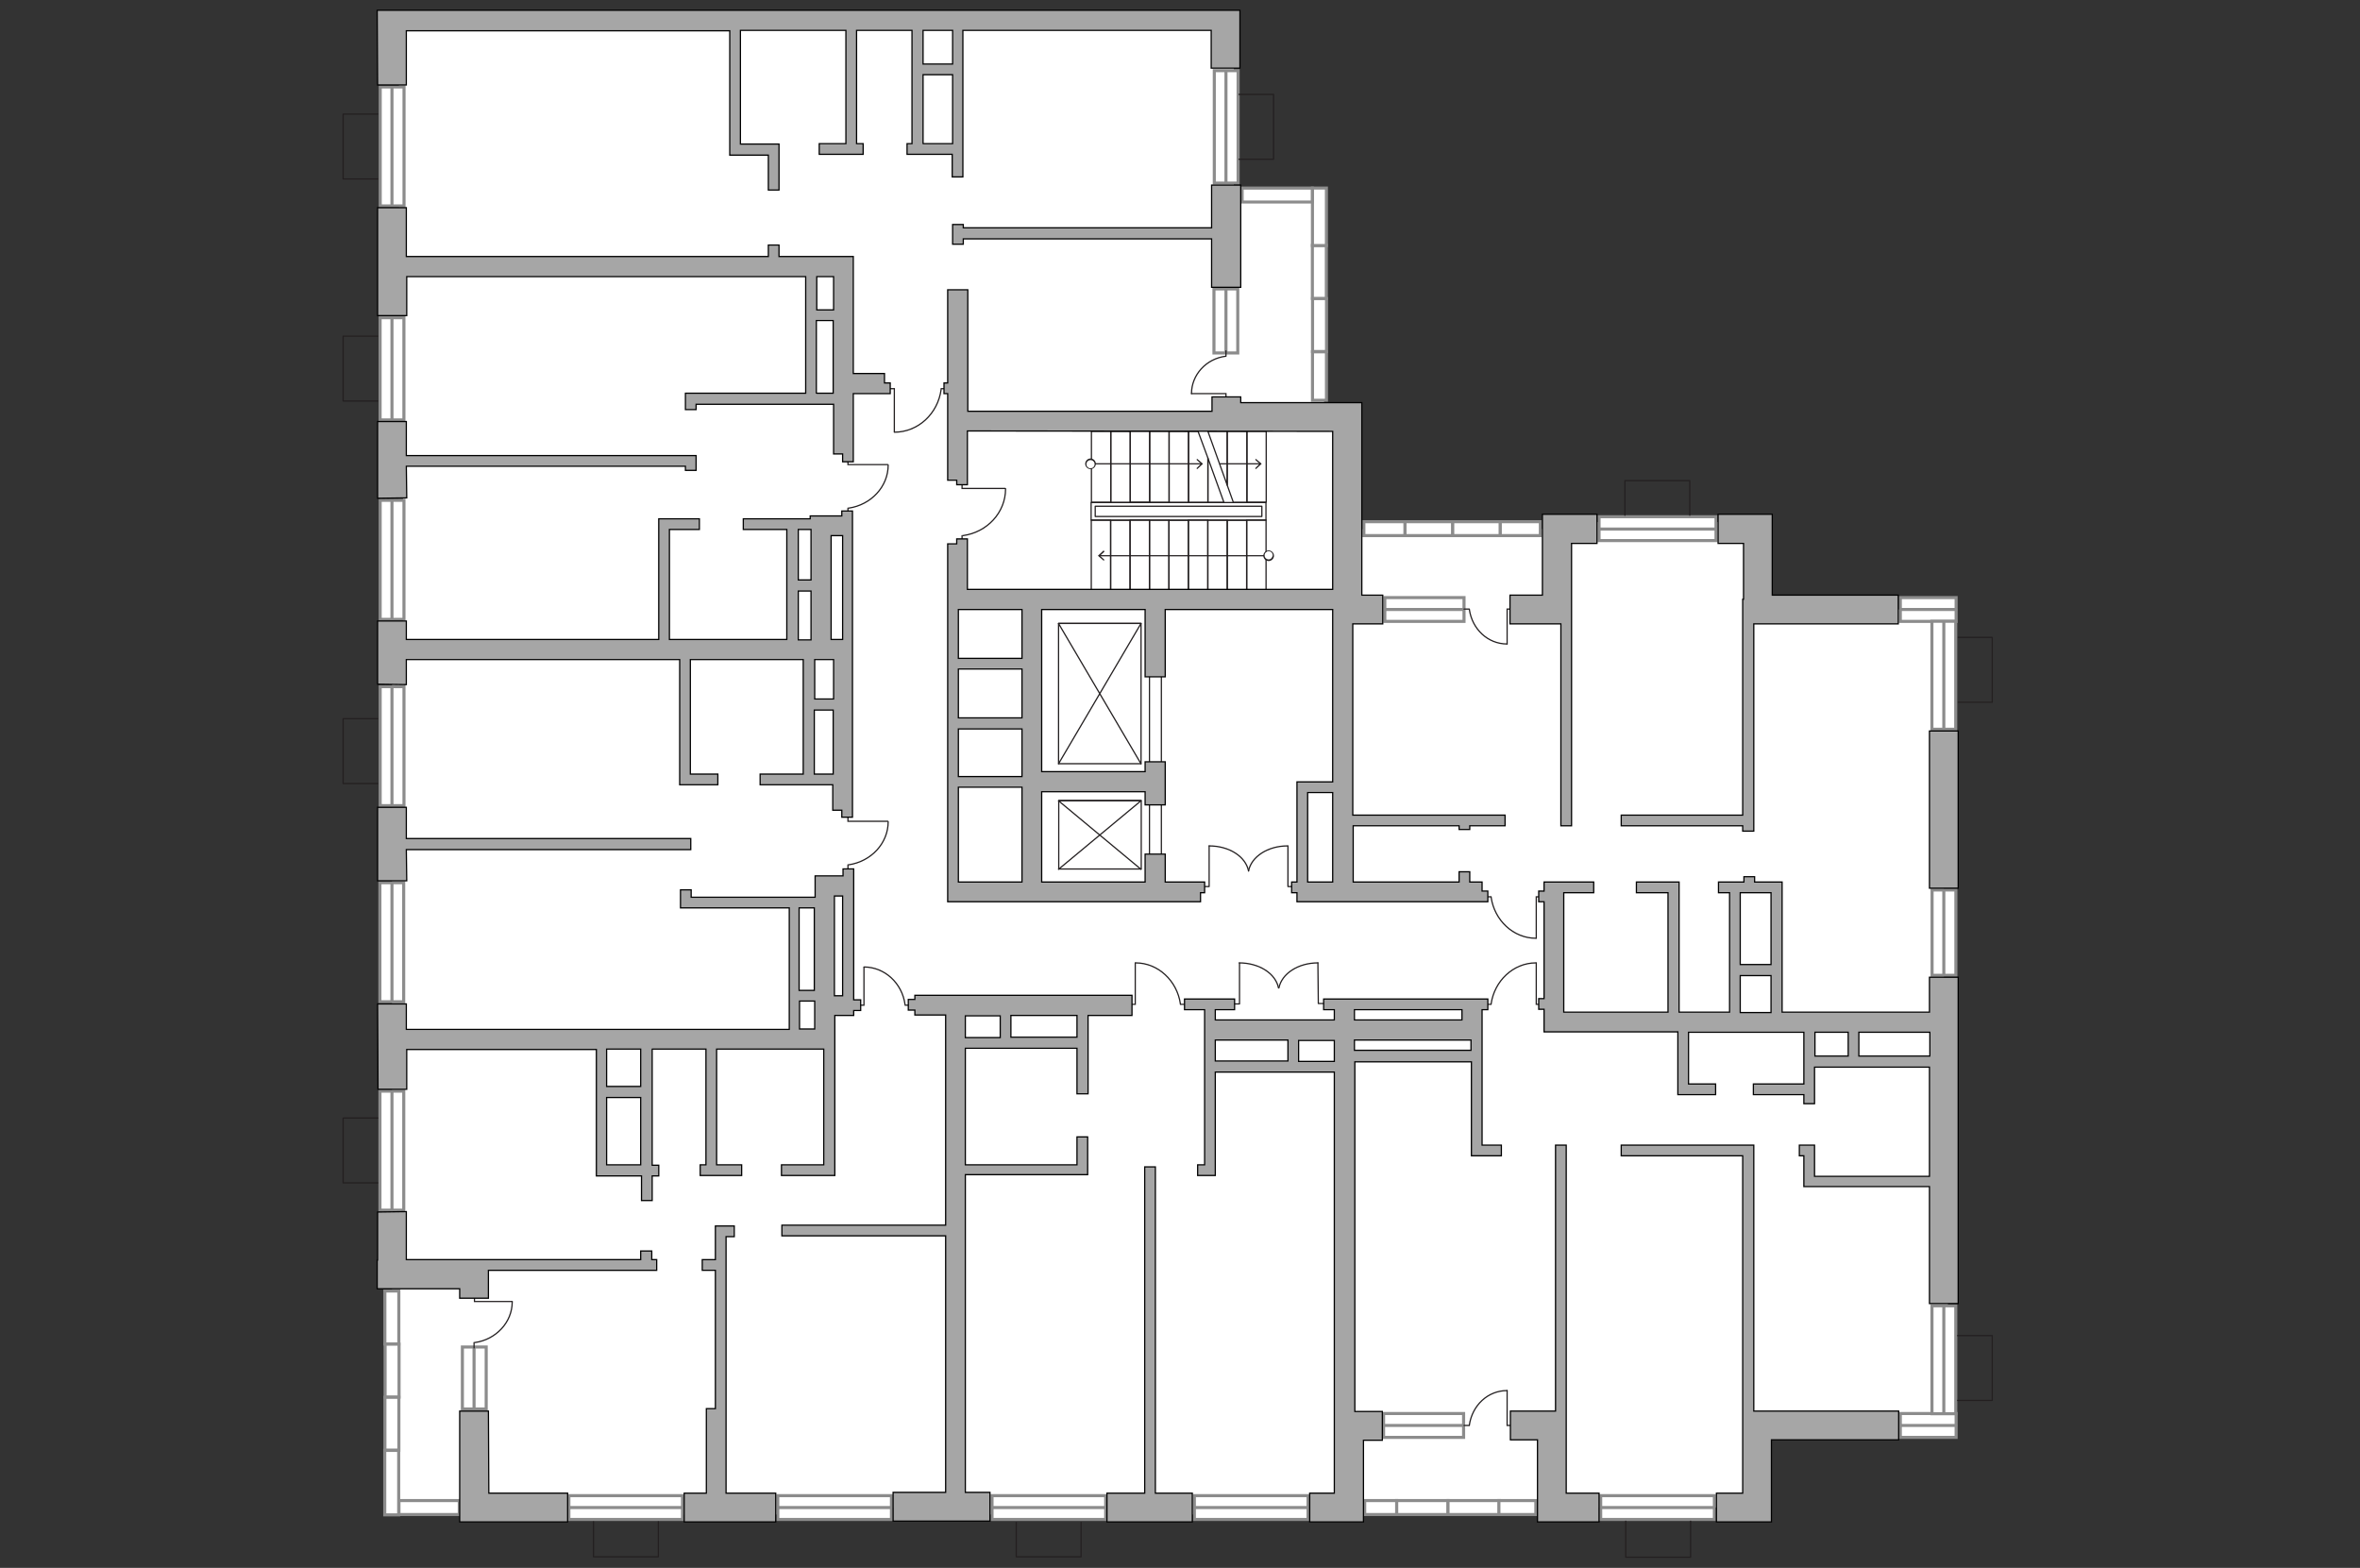 <?xml version="1.0" encoding="utf-8"?>
<!-- Generator: Adobe Illustrator 25.2.1, SVG Export Plug-In . SVG Version: 6.00 Build 0)  -->
<svg version="1.1" xmlns="http://www.w3.org/2000/svg" xmlns:xlink="http://www.w3.org/1999/xlink" x="0px" y="0px"
	 viewBox="0 0 575 382" style="enable-background:new 0 0 575 382;" xml:space="preserve">
<rect x="0" y="0" width="575" height="382" fill="#333333" stroke="none"/>
<style type="text/css">
	.st0{fill:#FFFFFF;}
	.st1{fill:#FFFFFF;stroke:#8C8C8C;stroke-width:0.75;stroke-linecap:round;stroke-miterlimit:10;}
	.st2{fill:none;stroke:#231F20;stroke-width:0.3;stroke-linecap:round;stroke-miterlimit:22.926;}
	.st3{fill:none;stroke:#231F20;stroke-width:0.3;stroke-linecap:round;stroke-linejoin:round;stroke-miterlimit:10;}
	.st4{fill:none;stroke:#231F20;stroke-width:0.3;stroke-linecap:round;stroke-linejoin:round;}
	.st5{fill:#231F20;}
	.st6{fill:none;stroke:#231F20;stroke-width:0.3;stroke-linejoin:round;stroke-miterlimit:10;}
	.st7{fill:none;stroke:#231F20;stroke-width:0.3;stroke-linecap:square;stroke-linejoin:round;stroke-miterlimit:10;}
	.st8{fill:#A6A6A6;stroke:#000000;stroke-width:0.3;stroke-miterlimit:22.926;}
</style>
<g id="bg">
	<path class="st0" d="M440.3,258.6v-9.7h33.3V148.5h-40.8v99.8h-10.2v-31.1h5.6v-88.3h-5.6v-1.7h-46.2v1.7h-17.1h-31.6v89.6h48.7
		V245h-15.5v12.3h-32.7v3.3h-34v-15.9h-30.2v9.3h-31.3v-9.2h-31.5v7.5h-7.9v-35.6h13.1v-26.3h-9.5v-32.1h-1.7v-31.1h11.2V97h-11.2
		V65H208v29.7h28.2v6.9l86.4-1.4V46.1l-22,1.4V5H234v31.4h-9.9V5H97.2v60h1v93.3h-2.7v94.4v1v113.6h35.3h15.7h10.9v1.7h54.2v-1.7
		h21.2v1.7h95.5v-1.7h100.2v-19.2h46.1v-89.6H440.3z M157.4,285.1h-10.9v-31.4h10.9V285.1z"/>
	<rect x="175" y="5" class="st0" width="99.2" height="171.7"/>
	<rect x="113.5" y="98.9" class="st0" width="214.7" height="151.8"/>
	<rect x="118.4" y="231.2" class="st0" width="355.2" height="65.4"/>
	<rect x="288.6" y="149.9" class="st0" width="156.3" height="117.7"/>
</g>
<g id="windows">
	<g>
		
			<rect x="81" y="277.4" transform="matrix(6.123234e-17 -1 1 6.123234e-17 -184.827 375.846)" class="st1" width="29" height="5.8"/>
		<line class="st1" x1="95.5" y1="294.6" x2="95.5" y2="266.1"/>
	</g>
	<g>
		
			<rect x="81" y="226.6" transform="matrix(6.123234e-17 -1 1 6.123234e-17 -134.043 325.062)" class="st1" width="29" height="5.8"/>
		<line class="st1" x1="95.5" y1="243.8" x2="95.5" y2="215.3"/>
	</g>
	<g>
		
			<rect x="81" y="178.9" transform="matrix(6.123234e-17 -1 1 6.123234e-17 -86.273 277.292)" class="st1" width="29" height="5.8"/>
		<line class="st1" x1="95.5" y1="196.1" x2="95.5" y2="167.5"/>
	</g>
	<g>
		
			<rect x="81" y="133.5" transform="matrix(6.123234e-17 -1 1 6.123234e-17 -40.876 231.895)" class="st1" width="29" height="5.8"/>
		<line class="st1" x1="95.5" y1="150.7" x2="95.5" y2="122.1"/>
	</g>
	<g>
		
			<rect x="81" y="32.8" transform="matrix(6.123234e-17 -1 1 6.123234e-17 59.84 131.179)" class="st1" width="29" height="5.8"/>
		<line class="st1" x1="95.5" y1="49.9" x2="95.5" y2="21.4"/>
	</g>
	<g>
		
			<rect x="83" y="86.9" transform="matrix(6.123234e-17 -1 1 6.123234e-17 5.71 185.309)" class="st1" width="24.9" height="5.8"/>
		<line class="st1" x1="95.5" y1="102.1" x2="95.5" y2="77.5"/>
	</g>
	<g>
		
			<rect x="89" y="319.2" transform="matrix(6.123234e-17 -1 1 6.123234e-17 -225.429 416.448)" class="st1" width="12.9" height="3.4"/>
	</g>
	<g>
		
			<rect x="89" y="332.2" transform="matrix(6.123234e-17 -1 1 6.123234e-17 -238.373 429.392)" class="st1" width="12.9" height="3.4"/>
	</g>
	<g>
		
			<rect x="89" y="345.1" transform="matrix(6.123234e-17 -1 1 6.123234e-17 -251.317 442.336)" class="st1" width="12.9" height="3.4"/>
	</g>
	<g>
		
			<rect x="87.6" y="359.4" transform="matrix(6.123234e-17 -1 1 6.123234e-17 -265.659 456.678)" class="st1" width="15.7" height="3.4"/>
	</g>
	<g>
		<rect x="97.2" y="365.6" class="st1" width="14.7" height="3.4"/>
	</g>
	<g>
		<rect x="365.5" y="127.1" class="st1" width="9.8" height="3.4"/>
	</g>
	<g>
		<rect x="353.9" y="127.1" class="st1" width="11.6" height="3.4"/>
	</g>
	<g>
		<rect x="342.3" y="127.1" class="st1" width="11.6" height="3.4"/>
	</g>
	<g>
		<rect x="332.3" y="127.1" class="st1" width="10" height="3.4"/>
	</g>
	<g>
		<rect x="332.5" y="365.6" class="st1" width="7.8" height="3.4"/>
	</g>
	<g>
		<rect x="340.3" y="365.6" class="st1" width="12.5" height="3.4"/>
	</g>
	<g>
		<rect x="352.8" y="365.6" class="st1" width="12.5" height="3.4"/>
	</g>
	<g>
		<rect x="365.2" y="365.6" class="st1" width="9" height="3.4"/>
	</g>
	<g>
		
			<rect x="108" y="332.9" transform="matrix(6.123234e-17 -1 1 6.123234e-17 -220.242 451.284)" class="st1" width="15.1" height="5.8"/>
		<line class="st1" x1="115.5" y1="343.2" x2="115.5" y2="328.3"/>
	</g>
	<g>
		<rect x="138.6" y="364.4" class="st1" width="27.7" height="5.8"/>
		<line class="st1" x1="138.8" y1="367.3" x2="166" y2="367.3"/>
	</g>
	<g>
		<rect x="189.5" y="364.4" class="st1" width="27.7" height="5.8"/>
		<line class="st1" x1="189.7" y1="367.3" x2="216.9" y2="367.3"/>
	</g>
	<g>
		<rect x="463" y="344.4" class="st1" width="13.6" height="5.8"/>
		<line class="st1" x1="463.1" y1="347.3" x2="476.5" y2="347.3"/>
	</g>
	<g>
		
			<rect x="460.5" y="328.4" transform="matrix(-1.761116e-07 1 -1 -1.761116e-07 804.913 -142.357)" class="st1" width="26.3" height="5.8"/>
		<line class="st1" x1="473.6" y1="318.4" x2="473.6" y2="344.2"/>
	</g>
	<g>
		<rect x="463" y="145.6" class="st1" width="13.6" height="5.8"/>
		<line class="st1" x1="463.1" y1="148.5" x2="476.5" y2="148.5"/>
	</g>
	<g>
		<rect x="389.6" y="125.9" class="st1" width="28.5" height="5.8"/>
		<line class="st1" x1="389.8" y1="128.9" x2="417.8" y2="128.9"/>
	</g>
	<g>
		<rect x="337.4" y="145.6" class="st1" width="19.3" height="5.8"/>
		<line class="st1" x1="337.6" y1="148.5" x2="356.5" y2="148.5"/>
	</g>
	<g>
		
			<rect x="285" y="28" transform="matrix(1.384542e-08 -1 1 1.384542e-08 267.857 329.61)" class="st1" width="27.4" height="5.8"/>
		<line class="st1" x1="298.7" y1="44.3" x2="298.7" y2="17.4"/>
	</g>
	<g>
		
			<rect x="290.9" y="75.2" transform="matrix(2.425334e-08 -1 1 2.425334e-08 220.573 376.895)" class="st1" width="15.6" height="5.8"/>
		<line class="st1" x1="298.7" y1="85.8" x2="298.7" y2="70.5"/>
	</g>
	<g>
		
			<rect x="460.5" y="161.6" transform="matrix(-1.760665e-07 -1 1 -1.760665e-07 309.1 638.17)" class="st1" width="26.3" height="5.8"/>
		<line class="st1" x1="473.6" y1="177.5" x2="473.6" y2="151.6"/>
	</g>
	<g>
		
			<rect x="463.3" y="224.4" transform="matrix(-2.227567e-07 -1 1 -2.227567e-07 246.338 700.933)" class="st1" width="20.8" height="5.8"/>
		<line class="st1" x1="473.6" y1="237.5" x2="473.6" y2="217.1"/>
	</g>
	<g>
		<rect x="241.7" y="364.4" class="st1" width="27.7" height="5.8"/>
		<line class="st1" x1="241.9" y1="367.3" x2="269.1" y2="367.3"/>
	</g>
	<g>
		<rect x="291" y="364.4" class="st1" width="27.7" height="5.8"/>
		<line class="st1" x1="291.2" y1="367.3" x2="318.4" y2="367.3"/>
	</g>
	<g>
		<rect x="390" y="364.4" class="st1" width="27.7" height="5.8"/>
		<line class="st1" x1="390.3" y1="367.3" x2="417.5" y2="367.3"/>
	</g>
	<g>
		<rect x="337.1" y="344.4" class="st1" width="19.5" height="5.8"/>
		<line class="st1" x1="337.3" y1="347.3" x2="356.4" y2="347.3"/>
	</g>
	<g>
		
			<rect x="315.6" y="89.9" transform="matrix(-9.782859e-11 1 -1 -9.782859e-11 413.082 -229.874)" class="st1" width="11.8" height="3.4"/>
	</g>
	<g>
		
			<rect x="315" y="77.5" transform="matrix(-8.909336e-11 1 -1 -8.909336e-11 400.697 -242.258)" class="st1" width="12.9" height="3.4"/>
	</g>
	<g>
		
			<rect x="315" y="64.6" transform="matrix(-8.937491e-11 1 -1 -8.937491e-11 387.753 -255.202)" class="st1" width="12.9" height="3.4"/>
	</g>
	<g>
		
			<rect x="314.5" y="51.1" transform="matrix(-1.005740e-10 1 -1 -1.005740e-10 374.272 -268.683)" class="st1" width="14" height="3.4"/>
	</g>
	<g>
		
			<rect x="302.7" y="45.8" transform="matrix(-1 -7.672320e-11 7.672320e-11 -1 622.433 95.02)" class="st1" width="17.1" height="3.4"/>
	</g>
</g>
<g id="plan">
	<g>
		<polyline class="st2" points="124.8,317.1 115.6,317.1 115.6,315.6 		"/>
		<line class="st2" x1="115.5" y1="328.4" x2="115.5" y2="327.1"/>
		<path class="st2" d="M115.7,327.1c5.1-0.7,9.1-4.9,9.1-9.9"/>
	</g>
	<g>
		<polyline class="st2" points="210.5,235.7 210.5,244.9 209,244.9 		"/>
		<line class="st2" x1="221.9" y1="244.9" x2="220.5" y2="244.9"/>
		<path class="st2" d="M220.5,244.7c-0.7-5.1-4.9-9.1-10-9.1"/>
	</g>
	<g>
		<polyline class="st2" points="216.3,200.1 206.6,200.1 206.6,198.5 		"/>
		<line class="st2" x1="206.6" y1="212.1" x2="206.6" y2="210.7"/>
		<path class="st2" d="M206.8,210.7c5.4-0.8,9.6-5.2,9.6-10.5"/>
	</g>
	<g>
		<polyline class="st2" points="290.3,95.9 298.7,95.9 298.7,97.3 		"/>
		<line class="st2" x1="298.7" y1="85.5" x2="298.7" y2="86.8"/>
		<path class="st2" d="M298.6,86.8c-4.7,0.6-8.3,4.5-8.3,9.1"/>
	</g>
	<g>
		<polyline class="st2" points="216.3,113.2 206.6,113.2 206.6,111.6 		"/>
		<line class="st2" x1="206.6" y1="125.2" x2="206.6" y2="123.8"/>
		<path class="st2" d="M206.8,123.8c5.4-0.8,9.6-5.2,9.6-10.5"/>
	</g>
	<g>
		<polyline class="st2" points="244.9,119 234.4,119 234.4,117.3 		"/>
		<line class="st2" x1="234.4" y1="132" x2="234.4" y2="130.5"/>
		<path class="st2" d="M234.6,130.5c5.9-0.8,10.4-5.6,10.4-11.4"/>
	</g>
	<g>
		<polyline class="st2" points="217.9,105.2 217.9,94.7 216.2,94.7 		"/>
		<line class="st2" x1="230.9" y1="94.7" x2="229.3" y2="94.7"/>
		<path class="st2" d="M229.3,94.9c-0.8,5.9-5.6,10.4-11.4,10.4"/>
	</g>
	<g>
		<polyline class="st2" points="276.6,234.6 276.6,244.7 275,244.7 		"/>
		<line class="st2" x1="289.1" y1="244.7" x2="287.6" y2="244.7"/>
		<path class="st2" d="M287.6,244.6c-0.8-5.6-5.4-10-10.9-10"/>
	</g>
	<g>
		<polyline class="st2" points="374.3,228.6 374.3,218.5 375.9,218.5 		"/>
		<line class="st2" x1="361.8" y1="218.5" x2="363.3" y2="218.5"/>
		<path class="st2" d="M363.3,218.6c0.8,5.6,5.4,10,10.9,10"/>
	</g>
	<g>
		<polyline class="st2" points="367.2,156.9 367.2,148.4 368.6,148.4 		"/>
		<line class="st2" x1="356.7" y1="148.4" x2="358" y2="148.4"/>
		<path class="st2" d="M358,148.5c0.7,4.8,4.5,8.4,9.2,8.4"/>
	</g>
	<g>
		<polyline class="st2" points="374.3,234.6 374.3,244.7 375.9,244.7 		"/>
		<line class="st2" x1="361.8" y1="244.7" x2="363.3" y2="244.7"/>
		<path class="st2" d="M363.3,244.6c0.8-5.6,5.4-10,10.9-10"/>
	</g>
	<g>
		<polyline class="st2" points="367.2,338.8 367.2,347.3 368.6,347.3 		"/>
		<line class="st2" x1="356.7" y1="347.3" x2="358" y2="347.3"/>
		<path class="st2" d="M358,347.2c0.7-4.8,4.5-8.4,9.2-8.4"/>
	</g>
	<g>
		<g>
			<polyline class="st3" points="302,234.7 302,244.6 300.2,244.6 			"/>
			<path class="st3" d="M311.5,240.7c-0.7-3.5-4.7-6.1-9.6-6.1"/>
		</g>
		<g>
			<polyline class="st3" points="321.1,234.6 321.2,244.5 323,244.5 			"/>
			<path class="st3" d="M311.6,240.7c0.7-3.5,4.7-6.1,9.5-6.1"/>
		</g>
	</g>
	<g>
		<g>
			<polyline class="st3" points="294.6,206.1 294.6,216 292.8,216 			"/>
			<path class="st3" d="M304.2,212.2c-0.7-3.5-4.7-6.1-9.6-6.1"/>
		</g>
		<g>
			<polyline class="st3" points="313.8,206.1 313.8,216 315.6,216 			"/>
			<path class="st3" d="M304.2,212.2c0.7-3.5,4.7-6.1,9.5-6.1"/>
		</g>
	</g>
	
		<rect x="258.2" y="184.2" transform="matrix(6.123234e-17 -1 1 6.123234e-17 95.862 467.13)" class="st3" width="46.6" height="2.9"/>
	<g>
		
			<rect x="259.7" y="193.4" transform="matrix(6.123234e-17 -1 1 6.123234e-17 64.557 471.427)" class="st3" width="16.7" height="20.1"/>
		<polyline class="st3" points="257.9,211.8 278,195.1 257.9,195.1 278,211.8 		"/>
	</g>
	<g>
		
			<rect x="250.9" y="158.9" transform="matrix(6.123234e-17 -1 1 6.123234e-17 99.01 436.974)" class="st3" width="34.2" height="20.1"/>
		<polyline class="st3" points="257.9,186.1 278,151.9 257.9,151.9 278,186.1 		"/>
	</g>
	<g>
		
			<rect x="259.6" y="133" transform="matrix(6.123234e-17 -1 1 6.123234e-17 132.882 403.614)" class="st3" width="17.3" height="4.7"/>
		
			<rect x="264.3" y="133" transform="matrix(6.123234e-17 -1 1 6.123234e-17 137.618 408.35)" class="st3" width="17.3" height="4.7"/>
		
			<rect x="269.1" y="133" transform="matrix(6.123234e-17 -1 1 6.123234e-17 142.353 413.086)" class="st3" width="17.3" height="4.7"/>
		
			<rect x="273.8" y="133" transform="matrix(6.123234e-17 -1 1 6.123234e-17 147.089 417.821)" class="st3" width="17.3" height="4.7"/>
		
			<rect x="278.5" y="133" transform="matrix(6.123234e-17 -1 1 6.123234e-17 151.825 422.557)" class="st3" width="17.3" height="4.7"/>
		
			<rect x="283.3" y="133" transform="matrix(6.123234e-17 -1 1 6.123234e-17 156.56 427.292)" class="st3" width="17.3" height="4.7"/>
		
			<rect x="288" y="133" transform="matrix(6.123234e-17 -1 1 6.123234e-17 161.296 432.028)" class="st3" width="17.3" height="4.7"/>
		
			<rect x="292.7" y="133" transform="matrix(6.123234e-17 -1 1 6.123234e-17 166.032 436.764)" class="st3" width="17.3" height="4.7"/>
		
			<rect x="297.5" y="133" transform="matrix(6.123234e-17 -1 1 6.123234e-17 170.767 441.499)" class="st3" width="17.3" height="4.7"/>
		
			<rect x="285" y="103.2" transform="matrix(6.123234e-17 -1 1 6.123234e-17 162.644 411.738)" class="st3" width="4.3" height="42.6"/>
		
			<rect x="285.9" y="104.2" transform="matrix(6.123234e-17 -1 1 6.123234e-17 162.644 411.738)" class="st3" width="2.5" height="40.6"/>
		
			<rect x="259.6" y="111.4" transform="matrix(6.123234e-17 -1 1 6.123234e-17 154.52 381.976)" class="st3" width="17.3" height="4.7"/>
		
			<rect x="264.3" y="111.4" transform="matrix(6.123234e-17 -1 1 6.123234e-17 159.256 386.712)" class="st3" width="17.3" height="4.7"/>
		
			<rect x="269.1" y="111.4" transform="matrix(6.123234e-17 -1 1 6.123234e-17 163.992 391.447)" class="st3" width="17.3" height="4.7"/>
		
			<rect x="273.8" y="111.4" transform="matrix(6.123234e-17 -1 1 6.123234e-17 168.727 396.183)" class="st3" width="17.3" height="4.7"/>
		
			<rect x="278.5" y="111.4" transform="matrix(6.123234e-17 -1 1 6.123234e-17 173.463 400.918)" class="st3" width="17.3" height="4.7"/>
		<polygon class="st3" points="291.9,105.1 294.3,111.6 294.3,122.4 289.6,122.4 289.6,105.1 		"/>
		<polygon class="st3" points="299,105.1 299,118.2 294.3,105.1 		"/>
		<polygon class="st3" points="298.2,122.4 294.3,122.4 294.3,111.6 		"/>
		<polygon class="st3" points="303.8,105.1 303.8,122.4 300.5,122.4 299,118.2 299,105.1 		"/>
		
			<rect x="297.5" y="111.4" transform="matrix(6.123234e-17 -1 1 6.123234e-17 192.405 419.861)" class="st3" width="17.3" height="4.7"/>
		<g>
			<g>
				<line class="st4" x1="309.1" y1="135.4" x2="267.9" y2="135.4"/>
				<g>
					<g>
						<circle class="st0" cx="309.1" cy="135.4" r="1.1"/>
						<path class="st5" d="M309.1,134.1c-0.7,0-1.3,0.6-1.3,1.3s0.6,1.3,1.3,1.3c0.7,0,1.3-0.6,1.3-1.3S309.8,134.1,309.1,134.1
							C308.4,134.1,309.8,134.1,309.1,134.1z M309.1,136.3c-0.5,0-1-0.4-1-1c0-0.5,0.4-1,1-1c0.5,0,1,0.4,1,1
							C310,135.9,309.6,136.3,309.1,136.3C308.5,136.3,309.6,136.3,309.1,136.3z"/>
					</g>
				</g>
				<g>
					<polygon class="st5" points="268.9,134.1 269.1,134.4 268,135.4 269.1,136.4 268.9,136.6 267.5,135.4 					"/>
				</g>
			</g>
		</g>
		<g>
			<g>
				<line class="st4" x1="265.7" y1="113" x2="292.7" y2="113"/>
				<g>
					<g>
						<circle class="st0" cx="265.7" cy="113" r="1.1"/>
						<path class="st5" d="M265.7,114.3c0.7,0,1.3-0.6,1.3-1.3s-0.6-1.3-1.3-1.3c-0.7,0-1.3,0.6-1.3,1.3S265,114.3,265.7,114.3
							C266.4,114.3,265,114.3,265.7,114.3z M265.7,112.1c0.5,0,1,0.4,1,1c0,0.5-0.4,1-1,1c-0.5,0-1-0.4-1-1
							C264.7,112.5,265.2,112.1,265.7,112.1C266.3,112.1,265.2,112.1,265.7,112.1z"/>
					</g>
				</g>
				<g>
					<polygon class="st5" points="291.7,114.3 291.5,114.1 292.6,113 291.5,112 291.7,111.8 293.1,113 					"/>
				</g>
			</g>
		</g>
		<g>
			<g>
				<line class="st4" x1="297.3" y1="113" x2="307" y2="113"/>
				<g>
					<polygon class="st5" points="306,114.3 305.8,114.1 306.9,113 305.8,112 306,111.8 307.4,113 					"/>
				</g>
			</g>
		</g>
	</g>
	<polyline class="st6" points="411.9,370.5 411.9,379.4 396.1,379.4 396.1,370.5 	"/>
	<polyline class="st7" points="477,325.4 485.4,325.4 485.4,341.2 477,341.2 	"/>
	<polyline class="st6" points="477,155.3 485.4,155.3 485.4,171.1 477,171.1 	"/>
	<polyline class="st7" points="395.9,125.5 395.9,117.1 411.7,117.1 411.7,125.5 	"/>
	<polyline class="st7" points="301.9,23 310.3,23 310.3,38.8 301.9,38.8 	"/>
	<polyline class="st7" points="92,43.6 83.6,43.6 83.6,27.8 92,27.8 	"/>
	<polyline class="st7" points="92,97.7 83.6,97.7 83.6,81.9 92,81.9 	"/>
	<polyline class="st7" points="92,190.9 83.6,190.9 83.6,175.1 92,175.1 	"/>
	<polyline class="st7" points="92,288.2 83.6,288.2 83.6,272.4 92,272.4 	"/>
	<polyline class="st7" points="160.4,370.8 160.4,379.3 144.6,379.3 144.6,370.8 	"/>
	<polyline class="st6" points="263.4,370.8 263.4,379.3 247.6,379.3 247.6,370.8 	"/>
	<g>
		<path class="st8" d="M99,166.8l0-6.1h66.6v30.5h0.4h2.2h6.7v-2.6h-6.7v-27.9h27.5v27.9h-10.5v2.6h17.7v6.2h2.2v1.7h2.6v-1.7V193
			v-35.4v-1.7v-31.4h-2.6v1.2h-2.8h-4.1h-0.8v0.7h-16.3v2.6h10.6v26.8h-28.6V129h7.3v-2.6h-9.9v1.3v1.3v26.8H99l0-4.5l-7,0l0,15.4
			L99,166.8z M203.1,160.7v9.6h-4.6v-9.6H203.1z M198.4,188.6V173h4.6v15.6H198.4z M205.3,130.5v25.3h-2.2h-0.6v-25.3H205.3z
			 M197.6,129v12.3h-3.1V129H197.6z M194.5,144h3.1v11.9h-3.1V144z"/>
		<polygon class="st8" points="99.1,121.3 99,113.6 167,113.6 167,114.6 169.6,114.6 169.6,111 168.8,111 167,111 99,111 99,102.7 
			92,102.7 92,121.4 		"/>
		<path class="st8" d="M99.1,76.9l0-9.5h97.2v28.4H167V97v1.5v1.3h2.6v-1.3h33.5v12.1h2.2v1.9h2.6v-1.9v-3.4V95.9h7.6h1.4v-2.6h-1.4
			V91h-7.6V67.4v-3.3v-1.6h-18.1v-2.8h-2.6v2.8H99l0-11.9l-7,0L92,76.9L99.1,76.9z M198.9,95.9V78.1h4.1v17.7H198.9z M203.1,75.5
			h-4.1v-8.1h4.1V75.5z"/>
		<path class="st8" d="M92,20.7l7,0l0-13.2h78.8v30.3h1.3h1.3h6.8v8.5h2.6v-8.5v-2v-0.7h-9.4V7.4h25.7v27.6h-6.5v2.6h6.5h2.6h1.6
			v-2.6h-1.6V7.4h13.5v27.6h-1.2v2.6h1.2h2.6h7.2v5.5h2.6V7.4h60.5l0,9.2h7l0-14.1h-3.2v0H99v0l-1.8,0h-2.8v0l-2.5,0L92,20.7z
			 M224.9,35.1V18.2h7.2v16.8H224.9z M232.1,15.6h-7.2V7.4h7.2V15.6z"/>
		<polygon class="st8" points="119,343.8 112,343.8 112,363.8 112,363.8 112,370.8 138.3,370.8 138.3,363.8 119.1,363.8 		"/>
		<polygon class="st8" points="381.6,350.8 381.6,350.8 381.6,346.5 381.6,343.8 381.6,279 379,279 379,343.8 368,343.8 368,350.8 
			374.6,350.8 374.6,365.1 374.6,365.1 374.6,370.8 389.6,370.8 389.6,363.8 381.6,363.8 		"/>
		<path class="st8" d="M470.1,246.6h-35.9v-9V235v-17.5v-2.6h-2.6h-4.1v-1.3h-2.6v1.3H424h-2.6h-2.7v2.6h2.7v29.1h-12.3v-31.7h-1.8
			h-0.9h-7.7v2.6h7.7v29.1h-25.4v-29.1h7.3v-2.6h-7.3h-0.2h-4.6v2.2h-1.3v2.6h1.3v23.6h-1.3v2.6h1.3v0.6v3.4v1.5h32.6v15.3h2.6v0
			h6.6v-2.6h-6.6v-12.6h28.1v12.6h-12.3v2.6h12.3v2.2h2.6v-2.2v-2.6V260h28l0,26.6h-28v-4.9V280V279h-3.7v2.6h1.1v4.9v2.6h2.6h28
			l0,28.5h7l0-79.5h-7L470.1,246.6z M431.5,217.5V235H424v-17.5H431.5z M424,237.7h7.5v9H424V237.7z M442.2,251.5h8.1v5.8h-8.1
			V251.5z M452.9,257.3v-5.8h17.3v5.8H452.9z"/>
		<rect x="470.1" y="178.1" class="st8" width="7" height="38.3"/>
		<polygon class="st8" points="379.4,152 380.3,152 380.3,201.2 382.9,201.2 382.9,146 382.9,146 382.9,132.4 389.1,132.4 
			389.1,125.3 382.9,125.3 382.9,125.3 375.8,125.3 375.8,125.3 375.8,125.3 375.8,132.4 375.8,132.4 375.8,145 367.9,145 
			367.9,152 379.4,152 		"/>
		<polygon class="st8" points="302.3,70 302.3,45.1 295.2,45.1 295.2,55.5 234.7,55.5 234.7,54.7 232.1,54.7 232.1,59.5 234.7,59.5 
			234.7,58.2 295.2,58.2 295.2,70 		"/>
		<polygon class="st8" points="176.9,344.3 176.9,343.2 176.9,301.3 178.9,301.3 178.9,298.7 174.3,298.7 174.3,299.5 174.3,299.5 
			174.3,306.9 171.1,306.9 171.1,309.5 174.3,309.5 174.3,343.2 172.1,343.2 172.1,363.8 166.7,363.8 166.7,370.8 189,370.8 
			189,363.8 176.9,363.8 		"/>
		<path class="st8" d="M329.6,152l7.3,0v-7l-5.1,0l0-39.9h0v-7l-29.5,0l0-1.4h-7l0,3.5h-59.5V70.6h-4.9v22.7H230v2.6h0.9V117h2.2
			v1.1h2.6V117v-5.2V105l89,0.1l0,38.5h-89v-6.1v-5v-1.2h-2.6v1.2h-2.2V146v2.4v66.4v4.2v0.7h61.6v-2.2h1v-2.6h-1h-6.6h-2v-6.8h-4.9
			v6.8h-25.2v-22h25.2v3.2h4.9v-10.5h-4.9v2.4h-25.2v-39.5h25.2v16.4h4.9v-16.4h40.8v42h-6.1h-1.3h-1.3v24.4h-1.3v2.6h1.3v1.9v0.3
			h43.4v0h3.1v-2.6h-1.4v-2.2h-3v-2.5h-2.6v2.5h-25.8v-13.7h25.8v0.9h2.6v-0.9h8.6v-2.6h-37.1V152z M233.5,177.6H249v11.6h-15.5
			V177.6z M249,174.9h-15.5V163H249V174.9z M233.5,214.9v-23.1H249v23.1H233.5z M249,160.4h-15.5v-11.9h2.2H249V160.4z M322.2,214.9
			h-3.6v-21.8h6.1v21.8H322.2z"/>
		<polygon class="st8" points="168.3,204.3 99,204.3 99,196.7 92,196.7 92,214.6 99.1,214.6 99,207 168.3,207 		"/>
		<polygon class="st8" points="158.8,304.8 156.1,304.8 156.1,306.9 99,306.9 99,295.2 92,295.3 92,307 91.9,307 91.9,314 112,314 
			112,316.3 119,316.3 119,314 119,314 119,309.5 160,309.5 160,306.9 158.8,306.9 		"/>
		<path class="st8" d="M158.8,255.6h13.2v28.2h-1.4v2.6h1.4h2.6h6.1v-2.6h-6.1v-28.2h26.1v28.2h-10.3v2.6h10.3h1.6h1.1v-30.8v-2.3
			v-1.9v-0.7v-3.3h4.6v-1.2h1.7v-2.6h-1.7v-1v-24.3v-4.9v-1.7h-2.6v1.7h-2h-2.6h-2.2v5.2h-30.2v-1.8h-2.6v4.4h0.7h1.9h23.9v29.6H99
			l0-6.2l-7,0l0.1,20.8l7,0l0-9.7h46.2v30.8h0.5h2.2h8.3v6h2.6v-6h1.6v-2.6h-1.6V255.6z M205.3,218.3v24.3h-2v-24.3H205.3z
			 M198.4,221.2v20.1h-3.7v-20.1H198.4z M194.8,243.9h3.7v6.8h-3.7V243.9z M156.1,255.6v9.1h-8.3v-9.1H156.1z M147.8,283.8v-16.4
			h8.3v16.4H147.8z"/>
		<polygon class="st8" points="281.5,284.3 278.9,284.3 278.9,363.8 269.7,363.8 269.7,370.8 290.5,370.8 290.5,363.8 281.5,363.8 
					"/>
		<polygon class="st8" points="424.6,202.5 427.3,202.5 427.3,152 431.8,152 431.8,152 462.5,152 462.5,145 431.8,145 431.8,125.3 
			424.8,125.3 424.8,125.3 418.6,125.3 418.6,132.4 424.8,132.4 424.8,146 424.6,146 424.6,198.6 395,198.6 395,201.2 424.6,201.2 
					"/>
		<polygon class="st8" points="427.3,279 426.8,279 424.6,279 395,279 395,281.6 424.6,281.6 424.6,346.9 424.6,346.9 424.6,363.8 
			418.2,363.8 418.2,370.8 424.6,370.8 424.6,370.8 429.5,370.8 431,370.8 431,370.8 431.6,370.8 431.6,350.8 462.6,350.8 
			462.6,343.8 427.3,343.8 		"/>
		<path class="st8" d="M265.1,266.5v-19.1h10.7v-4.9h-52.9v1h-1.6v2.6h1.6v1.2h7.5v51.2h-39.9v2.6h39.9v62.5l-12.8,0v7l23.6,0v-7
			l-6,0v-77.4h27.2h2.6v-2.6V277h-2.6v6.8h-27.2v-28.4h27.2v11.1H265.1z M235.2,247.5h8.5v5.3h-8.5V247.5z M246.3,252.7v-5.3h16.1
			v5.3H246.3z"/>
		<path class="st8" d="M361.1,253.4V246h1.4v-2.6h-40v2.6h2.6v2.5h-29V246h4.7v-2.6h-12.2v2.6h4.9v37.8h-1.7v2.6h1.7h1.6h1v-25.2h29
			v89h0l0,13.6l-6,0v7l13.1,0v-7h0l0-12.9l4.6,0v-7l-6.7,0v-85.2h28.4V279v2.2v0.4h7.3V279h-4.7V253.4z M356.2,246v2.5H330V246
			H356.2z M296.1,253.4h17.7v5.1h-17.7V253.4z M316.4,258.6v-5.1h8.7v5.1H316.4z M330,255.9v-2.5h26.2h2.2v2.5H330z"/>
	</g>
</g>
</svg>
